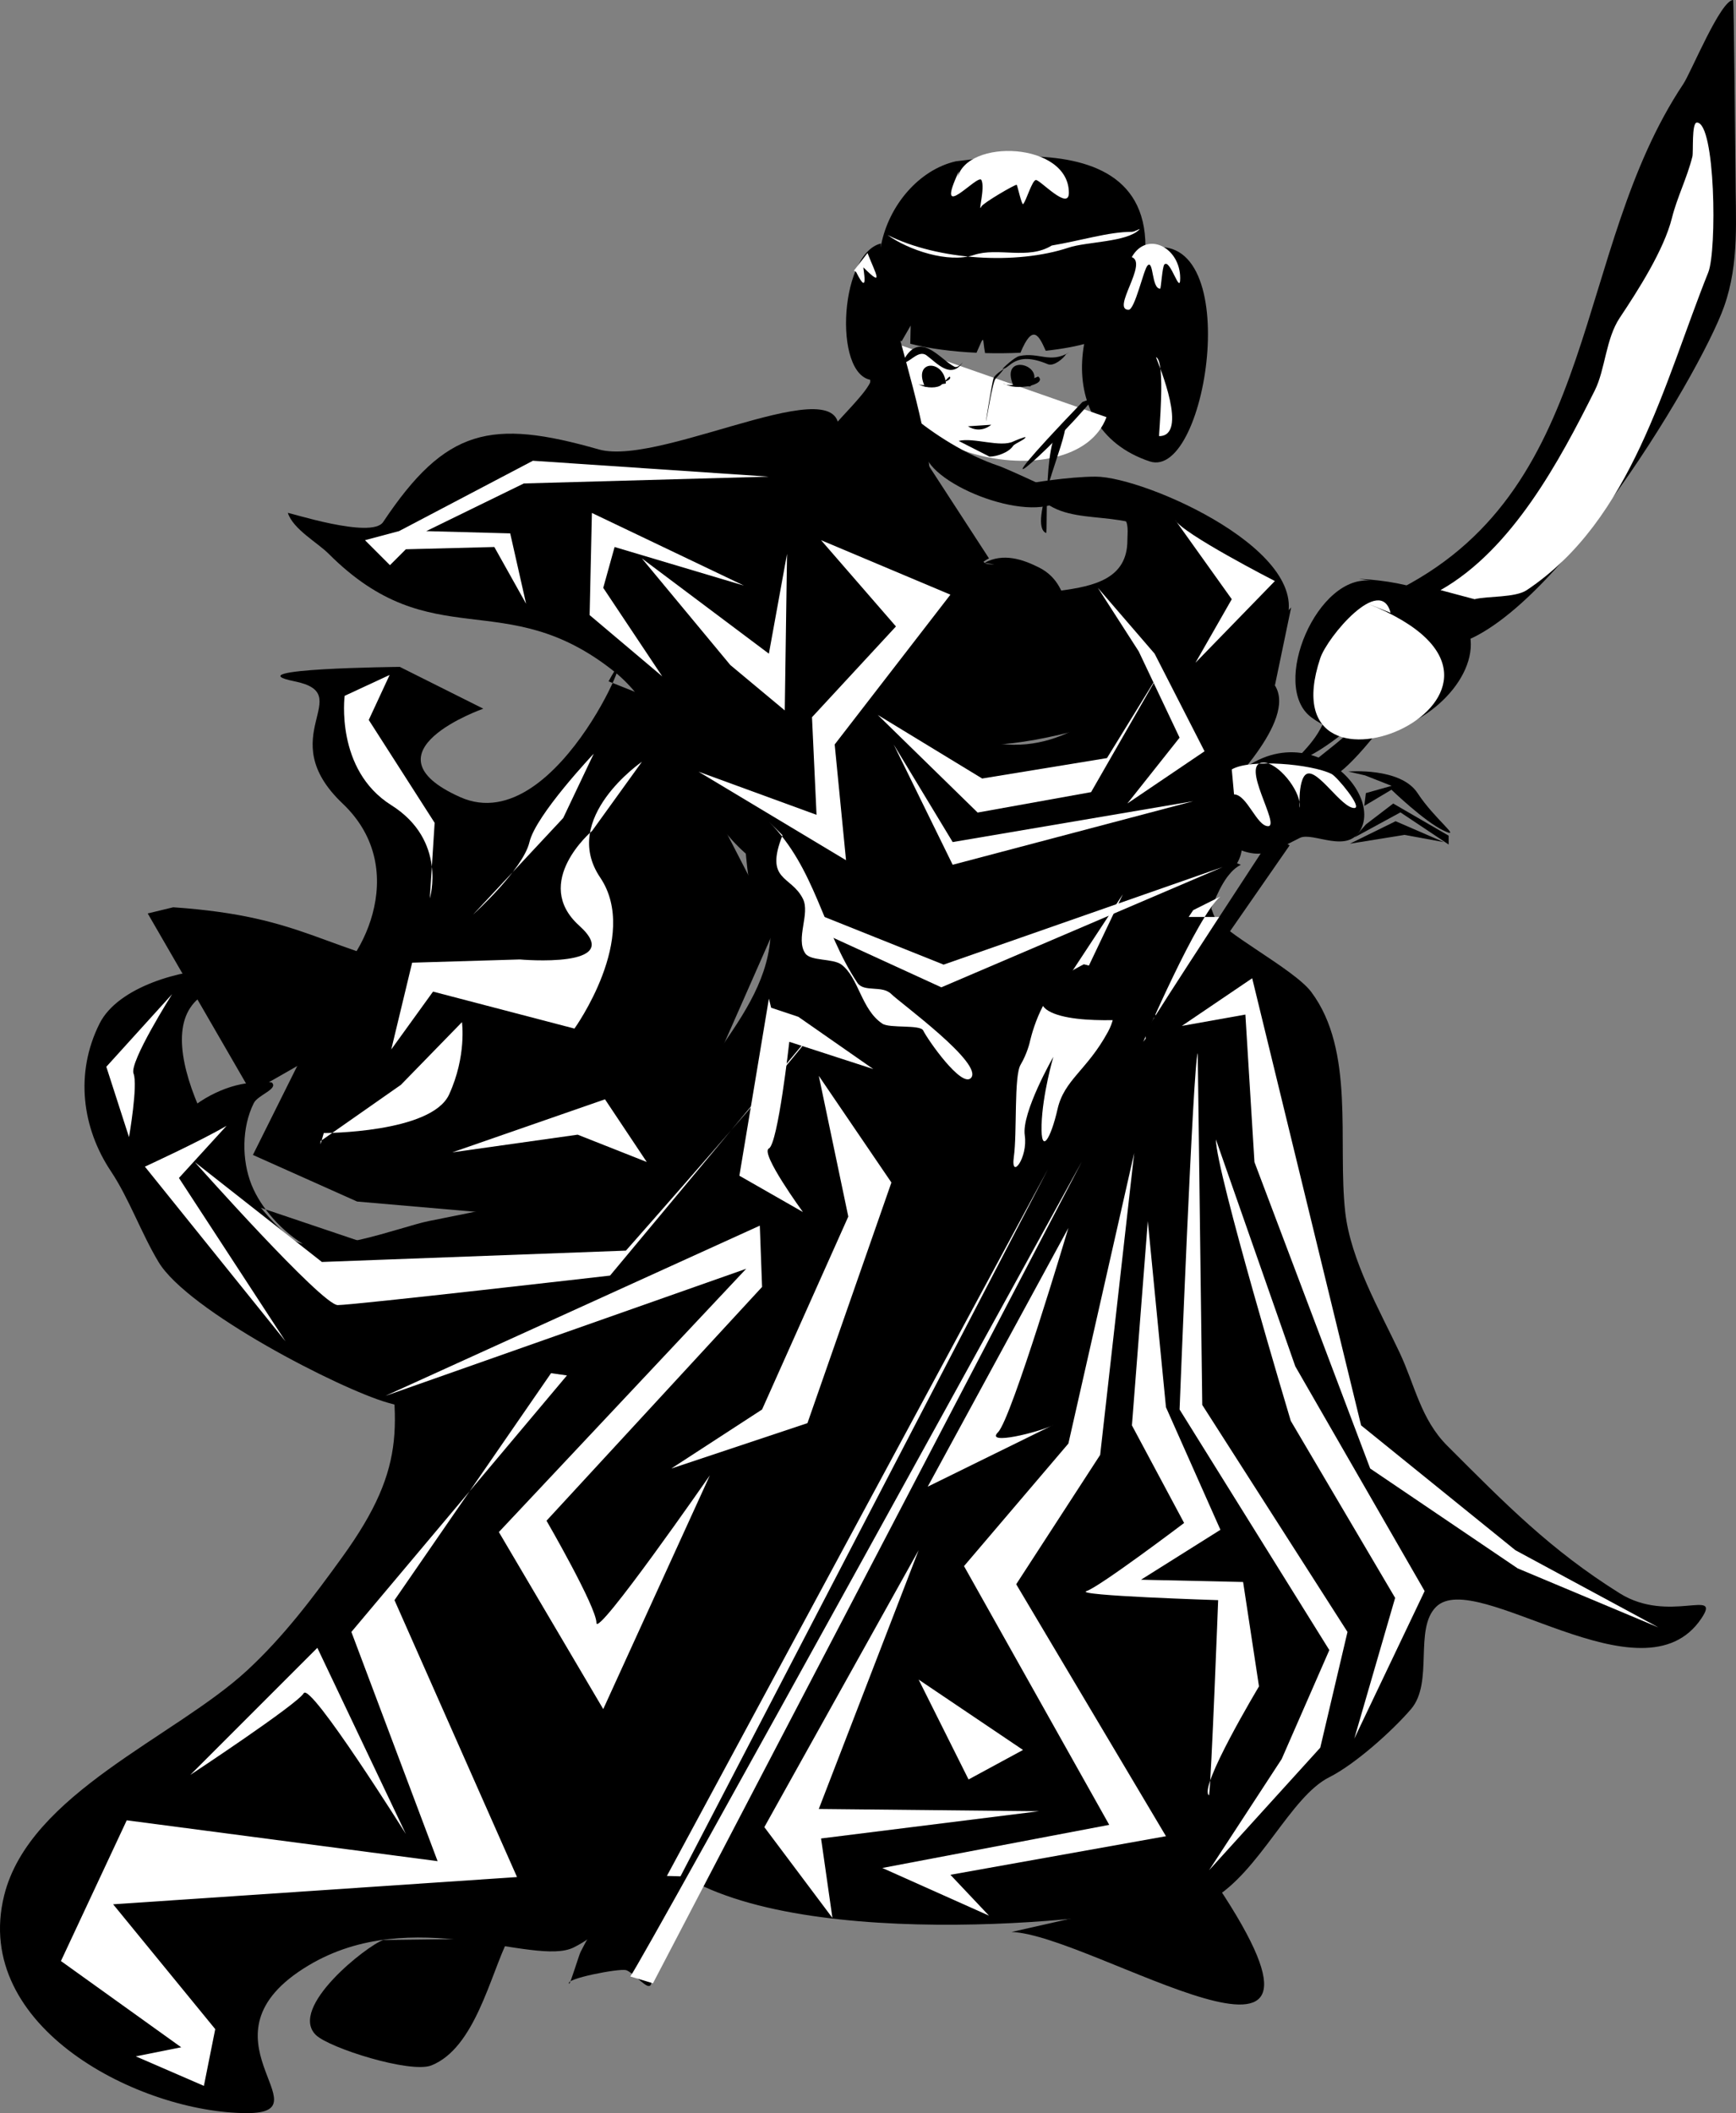 <?xml version="1.0" encoding="UTF-8" standalone="no"?>
<!-- Created with Inkscape (http://www.inkscape.org/) -->

<svg
   xmlns:dc="http://purl.org/dc/elements/1.1/"
   xmlns:cc="http://creativecommons.org/ns#"
   xmlns:rdf="http://www.w3.org/1999/02/22-rdf-syntax-ns#"
   xmlns:svg="http://www.w3.org/2000/svg"
   xmlns="http://www.w3.org/2000/svg"
   xmlns:sodipodi="http://sodipodi.sourceforge.net/DTD/sodipodi-0.dtd"
   xmlns:inkscape="http://www.inkscape.org/namespaces/inkscape"
   sodipodi:docname="female_ronin.svg"
   inkscape:version="0.92.5 (2060ec1f9f, 2020-04-08)"
   id="svg8"
   version="1.1"
   viewBox="0 0 3578.453 4354.489"
   height="12343.434pt"
   width="10143.646pt">
  <rect x="0" y="0" width="3578.453" height="4354.489" fill="#808080" stroke="none"/>
  <defs
     id="defs2" />
  <sodipodi:namedview
     id="base"
     pagecolor="#ffffff"
     bordercolor="#666666"
     borderopacity="1.0"
     inkscape:pageopacity="0.0"
     inkscape:pageshadow="2"
     inkscape:zoom="0.028284271"
     inkscape:cx="5208.1894"
     inkscape:cy="2130.8828"
     inkscape:document-units="in"
     inkscape:current-layer="layer1"
     showgrid="false"
     units="pt"
     inkscape:window-width="1680"
     inkscape:window-height="986"
     inkscape:window-x="0"
     inkscape:window-y="0"
     inkscape:window-maximized="1"
     inkscape:snap-global="false"
     fit-margin-top="0"
     fit-margin-left="0"
     fit-margin-right="0"
     fit-margin-bottom="0" />
  <g
     inkscape:label="Layer 1"
     inkscape:groupmode="layer"
     id="layer1"
     transform="translate(2251.239,277.34)">
    <path
       style="opacity:1;vector-effect:none;fill:#000000;fill-opacity:1;stroke:none;stroke-width:1.386;stroke-linecap:round;stroke-linejoin:bevel;stroke-miterlimit:4;stroke-dasharray:none;stroke-dashoffset:0;stroke-opacity:1"
       d="m -783.259,1345.655 c 30.179,84.777 102.082,154.128 116.93,243.215 16.425,98.548 -20.862,176.286 -74.835,257.247 -209.57,314.355 -273.926,322.322 -626.747,392.886 -55.819,11.164 -224.281,77.669 -280.633,37.418 -88.696,-63.354 -287.083,-362.164 -210.475,-477.076 39.319,-58.979 107.992,-30.61 159.025,-56.127 28.098,-14.049 -87.719,-23.386 -98.222,-23.386 -77.05,0 -209.651,35.77 -247.893,112.253 -51.605,103.21 -35.175,216.178 23.386,304.019 37.583,56.375 62.283,127.192 98.222,187.089 60.584,100.973 373.849,261.83 472.399,289.987 94.382,26.966 174.545,33.336 266.601,70.158 241.307,96.523 144.06,634.545 257.247,823.19 140.059,233.432 813.474,191.834 1038.342,149.671 41.795,-7.837 97.131,3.296 135.639,-18.709 99.693,-56.968 162.446,-212.185 243.215,-252.57 52.228,-26.114 129.538,-95.001 168.38,-140.316 47.028,-54.866 5.743,-164.768 51.449,-210.475 82.43,-82.43 426.44,204.577 547.234,23.386 42.232,-63.348 -67.311,11.718 -168.38,-51.45 -143.016,-89.385 -236.141,-184.692 -355.468,-304.019 -54.92,-54.92 -66.67,-124.719 -98.222,-191.766 -41.302,-87.767 -101.302,-191.428 -112.253,-289.987 -16.098,-144.883 20.867,-332.323 -70.158,-453.69 -35.931,-47.908 -190.067,-125.864 -201.12,-159.025 -23.53,-70.591 -126.224,-225.66 -196.443,-243.215 -238.037,-59.509 -672.678,90.987 -879.317,-46.772"
       id="path1717"
       inkscape:connector-curvature="0" />
    <g
       id="g15166"
       inkscape:label="/home/imac/Downloads/Borderlands 2 - Maya/maya:x-3.80:x-2.60:x0.00:x0.00:x0.00:x0.00"
       transform="matrix(0.265,0,0,0.265,-46.869,148.833)" />
    <path
       inkscape:connector-curvature="0"
       style="opacity:1;vector-effect:none;fill:#000000;fill-opacity:1;stroke:none;stroke-width:7.656;stroke-linecap:round;stroke-linejoin:bevel;stroke-miterlimit:4;stroke-dasharray:none;stroke-dashoffset:0;stroke-opacity:1"
       d="m -143.415,44.7 c -48.906,0.125 -97.3,5.316 -137.294,10.315 -76.588,17.423 -138.008,91.123 -154.069,171.43 -4.236,21.181 -38.879,147.739 -19.529,167.089 13.085,13.085 34.617,23.855 61.648,32.376 l 18.64,-32.376 -0.871,37.454 c 39.126,10.15 87.007,16.286 136.552,18.584 17.86,-40.856 11.671,-29.9 17.651,0.657 24.402,0.681 48.995,0.433 72.963,-0.702 25.629,-61.812 38.305,-34.937 52.083,-4.013 67.699,-7.378 124.164,-22.697 146.939,-45.472 45.222,-45.221 58.589,-104.56 58.589,-169.259 0,-153.635 -128.323,-186.404 -253.304,-186.084 z"
       id="path816" />
    <path
       style="opacity:1;vector-effect:none;fill:#ffffff;fill-opacity:1;stroke:none;stroke-width:7.656;stroke-linecap:round;stroke-linejoin:bevel;stroke-miterlimit:4;stroke-dasharray:none;stroke-dashoffset:0;stroke-opacity:1"
       d="m -421.757,206.914 c 43.14,31.044 125.431,58.733 177.939,41.23 50.059,-16.686 111.248,10.753 160.579,-19.53 59.409,-9.902 117.197,-28.21 164.919,-28.21 6.824,0 20.015,-9.165 15.19,-4.34 -25.743,25.743 -108.156,24.479 -145.389,36.89 -107.909,35.97 -269.171,25.994 -373.238,-26.04 z"
       id="path833"
       inkscape:connector-curvature="0"
       sodipodi:nodetypes="cscscsc" />
    <path
       style="opacity:1;vector-effect:none;fill:#000000;fill-opacity:1;stroke:none;stroke-width:7.656;stroke-linecap:round;stroke-linejoin:bevel;stroke-miterlimit:4;stroke-dasharray:none;stroke-dashoffset:0;stroke-opacity:1"
       d="M 105.55,237.294 C 318.872,171.192 239.955,713.923 118.57,673.462 -96.158,601.886 -36.843,318.661 120.74,228.614"
       id="path837"
       inkscape:connector-curvature="0" />
    <path
       style="opacity:1;vector-effect:none;fill:#ffffff;fill-opacity:1;stroke:none;stroke-width:7.656;stroke-linecap:round;stroke-linejoin:bevel;stroke-miterlimit:4;stroke-dasharray:none;stroke-dashoffset:0;stroke-opacity:1"
       d="m 81.68,252.484 c 34.032,12.433 -42.741,108.499 -6.51,108.499 13.039,0 30.87,-82.95 39.06,-91.14 12.817,-12.817 7.913,47.74 26.04,47.74 1.759,0 4.242,-45.472 8.68,-49.91 12.336,-12.336 32.55,65.069 32.55,28.21 0,-63.17 -68.208,-98.72 -99.82,-43.4 z"
       id="path839"
       inkscape:connector-curvature="0" />
    <path
       style="opacity:1;vector-effect:none;fill:#ffffff;fill-opacity:1;stroke:none;stroke-width:7.656;stroke-linecap:round;stroke-linejoin:bevel;stroke-miterlimit:4;stroke-dasharray:none;stroke-dashoffset:0;stroke-opacity:1"
       d="m 131.59,458.633 c 20.872,7.201 5.168,162.749 6.51,162.749 60.706,0 0.265,-144.683 -6.51,-162.749 z"
       id="path841"
       inkscape:connector-curvature="0" />
    <path
       style="opacity:1;vector-effect:none;fill:#ffffff;fill-opacity:1;stroke:none;stroke-width:7.656;stroke-linecap:round;stroke-linejoin:bevel;stroke-miterlimit:4;stroke-dasharray:none;stroke-dashoffset:0;stroke-opacity:1"
       d="M -417.417,426.083 C -482.74,661.787 -36.007,757.274 29.6,582.322"
       id="path843"
       inkscape:connector-curvature="0" />
    <path
       style="opacity:1;vector-effect:none;fill:#000000;fill-opacity:1;stroke:none;stroke-width:7.656;stroke-linecap:round;stroke-linejoin:bevel;stroke-miterlimit:4;stroke-dasharray:none;stroke-dashoffset:0;stroke-opacity:1"
       d="m -460.097,394.645 c 0,8.184 0,16.367 0,24.551 0,98.594 4.863,207.406 70.583,273.126 32.051,32.051 61.377,92.557 61.377,92.065 0,-141.305 -49.269,-286.072 -79.79,-408.154"
       id="path853"
       inkscape:connector-curvature="0" />
    <path
       style="opacity:1;vector-effect:none;fill:#000000;fill-opacity:1;stroke:none;stroke-width:7.656;stroke-linecap:round;stroke-linejoin:bevel;stroke-miterlimit:4;stroke-dasharray:none;stroke-dashoffset:0;stroke-opacity:1"
       d="m -348.412,655.395 c 10.954,67.76 228.027,152.507 288.47,92.065 3.364,-3.364 -121.002,-59.77 -135.028,-64.445 -70.012,-23.337 -136.208,-66.963 -181.061,-104.34"
       id="path855"
       inkscape:connector-curvature="0"
       transform="translate(3.307)" />
    <path
       style="opacity:1;vector-effect:none;fill:#000000;fill-opacity:1;stroke:none;stroke-width:7.656;stroke-linecap:round;stroke-linejoin:bevel;stroke-miterlimit:4;stroke-dasharray:none;stroke-dashoffset:0;stroke-opacity:1"
       d="M -20.047,551.055 C -259.512,800.195 -93.507,659.461 4.503,541.848"
       id="path857"
       inkscape:connector-curvature="0" />
    <path
       style="opacity:1;vector-effect:none;fill:#000000;fill-opacity:1;stroke:none;stroke-width:2.667;stroke-linecap:round;stroke-linejoin:bevel;stroke-miterlimit:4;stroke-dasharray:none;stroke-dashoffset:0;stroke-opacity:1"
       d="m -368.149,476.917 c 28.189,-39.385 62.873,-3.737 87.69,4.536 6.087,2.029 14.396,-5.325 14.363,-5.292 -20.221,20.221 -43.695,1.209 -61.232,-7.56 -14.309,-7.155 -29.315,9.754 -40.821,8.315 z"
       id="path886"
       inkscape:connector-curvature="0"
       transform="matrix(1.227,0,0,1.814,60.364,-395.007)" />
    <path
       style="opacity:1;vector-effect:none;fill:#000000;fill-opacity:1;stroke:none;stroke-width:2.667;stroke-linecap:round;stroke-linejoin:bevel;stroke-miterlimit:4;stroke-dasharray:none;stroke-dashoffset:0;stroke-opacity:1"
       d="m -358.321,513.958 c 10.197,6.947 65.768,-2.095 65.768,-12.851 0,-8.973 -13.141,12.618 -21.167,16.631 -12.081,6.041 -34.726,3.274 -44.601,-3.78 z"
       id="path890"
       inkscape:connector-curvature="0" />
    <path
       style="opacity:1;vector-effect:none;fill:#000000;fill-opacity:1;stroke:none;stroke-width:2.667;stroke-linecap:round;stroke-linejoin:bevel;stroke-miterlimit:4;stroke-dasharray:none;stroke-dashoffset:0;stroke-opacity:1"
       d="m -344.585,519.659 c -26.406,-55.886 39.767,-57.453 43.106,-6.694"
       id="path896"
       inkscape:connector-curvature="0" />
    <path
       style="opacity:1;vector-effect:none;fill:#000000;fill-opacity:1;stroke:none;stroke-width:3.354;stroke-linecap:round;stroke-linejoin:bevel;stroke-miterlimit:4;stroke-dasharray:none;stroke-dashoffset:0;stroke-opacity:1"
       d="m -275.167,631.278 c 30.917,-7.707 86.367,14.31 113.03,0.952 1.957,-0.98 24.696,-10.337 24.696,-8.566 0,4.628 -22.072,12.711 -25.645,18.083 -8.831,13.273 -33.331,21.89 -48.441,21.89"
       id="path898"
       inkscape:connector-curvature="0" />
    <path
       style="opacity:1;vector-effect:none;fill:#000000;fill-opacity:1;stroke:none;stroke-width:2.667;stroke-linecap:round;stroke-linejoin:bevel;stroke-miterlimit:4;stroke-dasharray:none;stroke-dashoffset:0;stroke-opacity:1"
       d="m -89.912,457.262 c -3.366,6.665 -18.019,21.985 -27.214,17.387 -49.256,-24.628 -56.594,8.315 -67.28,8.315 -1.101,0 17.552,-20.83 24.946,-22.679 29.795,-7.449 45.589,14.089 74.839,-6.804"
       id="path900"
       inkscape:connector-curvature="0"
       transform="matrix(1.381,0,0,1.168,70.272,-81.268)" />
    <path
       style="opacity:1;vector-effect:none;fill:#000000;fill-opacity:1;stroke:none;stroke-width:3.135;stroke-linecap:round;stroke-linejoin:bevel;stroke-miterlimit:4;stroke-dasharray:none;stroke-dashoffset:0;stroke-opacity:1"
       d="m -183.728,512.047 c 15.249,14.71 72.064,-13.846 72.471,-13.52 20.064,16.073 -46.27,31.512 -72.471,13.52 z"
       id="path904"
       inkscape:connector-curvature="0" />
    <path
       style="opacity:1;vector-effect:none;fill:#000000;fill-opacity:1;stroke:none;stroke-width:3.213;stroke-linecap:round;stroke-linejoin:bevel;stroke-miterlimit:4;stroke-dasharray:none;stroke-dashoffset:0;stroke-opacity:1"
       d="m -162.181,517.739 c -30.784,-71.277 72.435,-42.435 34.855,1.173"
       id="path908"
       inkscape:connector-curvature="0" />
    <path
       style="opacity:1;vector-effect:none;fill:#000000;fill-opacity:1;stroke:none;stroke-width:2.667;stroke-linecap:round;stroke-linejoin:bevel;stroke-miterlimit:4;stroke-dasharray:none;stroke-dashoffset:0;stroke-opacity:1"
       d="m -256.044,601.153 48.109,-3.207 c 0,0 -21.382,19.778 -48.109,3.207 z"
       id="path929"
       inkscape:connector-curvature="0" />
    <path
       style="opacity:1;vector-effect:none;fill:#000000;fill-opacity:1;stroke:none;stroke-width:2.667;stroke-linecap:round;stroke-linejoin:bevel;stroke-miterlimit:4;stroke-dasharray:none;stroke-dashoffset:0;stroke-opacity:1"
       d="m -181.743,483.02 c -2.673,1.069 -18.709,11.76 -21.382,18.709 -2.673,6.949 -16.571,90.872 -15.502,88.734 1.069,-2.138 13.363,-81.25 19.778,-87.664 6.414,-6.414 17.105,-19.778 17.105,-19.778 z"
       id="path933"
       inkscape:connector-curvature="0" />
    <path
       style="opacity:1;vector-effect:none;fill:#000000;fill-opacity:1;stroke:none;stroke-width:2.667;stroke-linecap:round;stroke-linejoin:bevel;stroke-miterlimit:4;stroke-dasharray:none;stroke-dashoffset:0;stroke-opacity:1"
       d="m -435.429,224.429 c -88.832,21.955 -99.28,292.49 -9.071,281.214"
       id="path935"
       inkscape:connector-curvature="0" />
    <path
       style="opacity:1;vector-effect:none;fill:#000000;fill-opacity:1;stroke:none;stroke-width:2.667;stroke-linecap:round;stroke-linejoin:bevel;stroke-miterlimit:4;stroke-dasharray:none;stroke-dashoffset:0;stroke-opacity:1"
       d="m -455.083,235.012 4.536,52.161"
       id="path939"
       inkscape:connector-curvature="0" />
    <path
       style="opacity:1;vector-effect:none;fill:#000000;fill-opacity:1;stroke:none;stroke-width:2.667;stroke-linecap:round;stroke-linejoin:bevel;stroke-miterlimit:4;stroke-dasharray:none;stroke-dashoffset:0;stroke-opacity:1"
       d="m -465.667,277.345 -10.583,38.554"
       id="path941"
       inkscape:connector-curvature="0" />
    <path
       style="opacity:1;vector-effect:none;fill:#ffffff;fill-opacity:1;stroke:none;stroke-width:2.667;stroke-linecap:round;stroke-linejoin:bevel;stroke-miterlimit:4;stroke-dasharray:none;stroke-dashoffset:0;stroke-opacity:1"
       d="m -463.021,244.083 c 16.224,41.553 35.618,73.652 -8.268,29.766 -1.845,-1.845 12.666,65.02 -14.883,9.922 -1.181,-2.363 -3.462,-2.308 -4.961,-3.307"
       id="path949"
       inkscape:connector-curvature="0" />
    <path
       style="opacity:1;vector-effect:none;fill:#ffffff;fill-opacity:1;stroke:none;stroke-width:2.667;stroke-linecap:round;stroke-linejoin:bevel;stroke-miterlimit:4;stroke-dasharray:none;stroke-dashoffset:0;stroke-opacity:1"
       d="m -274.505,75.411 c -52.973,112.991 39.226,4.037 46.302,18.19 8.135,16.27 -8.135,70.84 0,54.57 3.78,-7.56 70.847,-46.562 72.76,-44.648 1.494,1.494 10.339,42.578 13.229,39.688 6.281,-6.281 18.524,-49.609 26.458,-49.609 8.925,0 67.799,64.157 67.799,26.458 0,-104.883 -211.272,-113.395 -229.857,-29.766"
       id="path959"
       inkscape:connector-curvature="0" />
    <path
       style="opacity:1;vector-effect:none;fill:#000000;fill-opacity:1;stroke:none;stroke-width:1.386;stroke-linecap:round;stroke-linejoin:bevel;stroke-miterlimit:4;stroke-dasharray:none;stroke-dashoffset:0;stroke-opacity:1"
       d="m -455.854,499.078 c 7.991,21.195 -76.323,92.82 -116.93,149.671 -43.746,61.245 -94.397,111.193 -135.639,173.057 -40.453,60.68 -50.414,143.441 -88.867,201.12 -89.798,134.697 272.182,288.127 420.95,238.538 42.31,-14.103 59.401,-336.058 163.703,-388.209"
       id="path1625"
       inkscape:connector-curvature="0" />
    <path
       style="opacity:1;vector-effect:none;fill:#000000;fill-opacity:1;stroke:none;stroke-width:1.386;stroke-linecap:round;stroke-linejoin:bevel;stroke-miterlimit:4;stroke-dasharray:none;stroke-dashoffset:0;stroke-opacity:1"
       d="M 549.747,915.351 C 1019.112,941.685 661.494,1358.137 451.526,1200.661 365.349,1136.028 465.191,901.258 577.811,920.028"
       id="path1631"
       inkscape:connector-curvature="0" />
    <path
       style="opacity:1;vector-effect:none;fill:#000000;fill-opacity:1;stroke:none;stroke-width:1.386;stroke-linecap:round;stroke-linejoin:bevel;stroke-miterlimit:4;stroke-dasharray:none;stroke-dashoffset:0;stroke-opacity:1"
       d="M 638.615,934.06 C 1049.142,720.136 990.038,238.544 1218.589,-104.282 c 16.171,-24.256 76.808,-173.057 102.899,-173.057 1.131,0 4.677,341.587 4.677,355.468 0,95.238 8.586,185.368 -23.386,275.956 -50.968,144.409 -386.336,701.582 -589.329,701.582"
       id="path1633"
       inkscape:connector-curvature="0" />
    <path
       style="opacity:1;vector-effect:none;fill:#000000;fill-opacity:1;stroke:none;stroke-width:1.386;stroke-linecap:round;stroke-linejoin:bevel;stroke-miterlimit:4;stroke-dasharray:none;stroke-dashoffset:0;stroke-opacity:1"
       d="m -745.842,1167.92 c 73.16,508.211 -53.097,514.494 439.658,514.494 146.346,0 291.65,7.446 420.95,-74.835 83.927,-53.408 82.16,-167.85 144.994,-238.538 42.089,-47.35 185.272,-194.536 98.222,-252.57 -280.799,-187.199 -338.988,358.474 -767.064,37.418"
       id="path1635"
       inkscape:connector-curvature="0" />
    <path
       style="opacity:1;vector-effect:none;fill:#000000;fill-opacity:1;stroke:none;stroke-width:1.386;stroke-linecap:round;stroke-linejoin:bevel;stroke-miterlimit:4;stroke-dasharray:none;stroke-dashoffset:0;stroke-opacity:1"
       d="m -528.655,637.223 c 61.835,-183.828 -353.842,49.991 -488.465,11.527 -222.193,-63.484 -315.347,-43.811 -444.336,149.671 -24.005,36.007 -197.239,-21.096 -196.443,-18.709 11.323,33.969 60.559,60.559 84.19,84.19 214.471,214.472 362.721,61.929 589.329,243.215 138.17,110.536 176.14,383.133 383.532,434.981"
       id="path1639"
       inkscape:connector-curvature="0"
       sodipodi:nodetypes="cssccsc" />
    <path
       style="opacity:1;vector-effect:none;fill:#000000;fill-opacity:1;stroke:none;stroke-width:1.386;stroke-linecap:round;stroke-linejoin:bevel;stroke-miterlimit:4;stroke-dasharray:none;stroke-dashoffset:0;stroke-opacity:1"
       d="m -221.993,882.61 c 38.852,-21.312 79.335,-7.104 112.253,9.354 79.525,39.763 49.326,142.871 93.544,187.089 56.117,56.117 379.555,-118.381 140.316,-261.924 -82.718,-49.631 -203.317,0.284 -252.57,-98.222 -0.307,-0.615 80.417,-14.032 135.639,-14.032 101.812,0 462.96,159.194 388.209,308.696 -58.136,116.272 -532.013,276.296 -664.165,238.538 -49.627,-14.179 -108.973,-67.81 -135.639,-112.253 -38.916,-64.86 -0.987,-274.068 74.835,-299.342 68.777,-22.926 105.751,41.052 107.576,42.095 12.638,7.222 41.904,-1.985 60.804,9.354"
       id="path1653"
       inkscape:connector-curvature="0" />
    <path
       style="opacity:1;vector-effect:none;fill:#000000;fill-opacity:1;stroke:none;stroke-width:1.386;stroke-linecap:round;stroke-linejoin:bevel;stroke-miterlimit:4;stroke-dasharray:none;stroke-dashoffset:0;stroke-opacity:1"
       d="m -6.841,770.357 c 25.056,-7.004 48.579,4.322 70.158,18.709 13.288,8.858 9.354,31.908 9.354,46.772 0,158.563 -271.459,61.525 -299.342,173.057 -54.753,219.011 269.208,235.242 397.563,149.671 54.076,-36.051 65.481,-87.926 65.481,-149.671 0,-42.966 2.139,-134.77 -23.386,-173.057 C 186.205,795.663 -86.354,683.687 -86.354,742.294"
       id="path1657"
       inkscape:connector-curvature="0" />
    <path
       style="opacity:1;vector-effect:none;fill:#000000;fill-opacity:1;stroke:none;stroke-width:1.386;stroke-linecap:round;stroke-linejoin:bevel;stroke-miterlimit:4;stroke-dasharray:none;stroke-dashoffset:0;stroke-opacity:1"
       d="m -25.55,550.528 c -43.893,21.62 61.425,219.829 56.127,219.829 -42.427,0 -39.353,-191.873 -56.127,-219.829 z"
       id="path1663"
       inkscape:connector-curvature="0"
       transform="rotate(24.443,-149.309,505.682)" />
    <path
       style="opacity:1;vector-effect:none;fill:#000000;fill-opacity:1;stroke:none;stroke-width:1.386;stroke-linecap:round;stroke-linejoin:bevel;stroke-miterlimit:4;stroke-dasharray:none;stroke-dashoffset:0;stroke-opacity:1"
       d="m 264.437,1467.262 c 78.273,45.276 96.314,29.017 163.703,-4.677 26.911,-13.456 99.445,34.971 126.285,-18.709 49.078,-98.157 -189.176,-304.522 -346.114,9.354"
       id="path1665"
       inkscape:connector-curvature="0"
       transform="translate(0,-13.229)" />
    <path
       style="opacity:1;vector-effect:none;fill:#000000;fill-opacity:1;stroke:none;stroke-width:1.386;stroke-linecap:round;stroke-linejoin:bevel;stroke-miterlimit:4;stroke-dasharray:none;stroke-dashoffset:0;stroke-opacity:1"
       d="m 269.114,1490.648 c -118.688,115.357 -223.348,250.639 -308.696,392.886 -60.412,100.687 -133.147,217.883 -205.798,308.696 -32.398,40.498 -304.133,467.665 -285.31,477.076 6.896,3.448 30.948,-21.229 37.418,-23.386 19.218,-6.406 50.153,0 70.158,0 6.716,0 98.222,3.725 98.222,-4.677 0,-56.343 -26.655,-116.477 -4.677,-182.411 24.27,-72.809 83.01,-133.28 116.93,-201.12 113.218,-226.435 215.259,-360.253 392.886,-537.88 55.409,-55.409 67.961,-185.99 126.285,-215.152"
       id="path1667"
       inkscape:connector-curvature="0" />
    <path
       style="opacity:1;vector-effect:none;fill:#000000;fill-opacity:1;stroke:none;stroke-width:1.386;stroke-linecap:round;stroke-linejoin:bevel;stroke-miterlimit:4;stroke-dasharray:none;stroke-dashoffset:0;stroke-opacity:1"
       d="m -100.386,2000.465 c -34.815,-40.276 -64.935,-87.501 -84.19,-135.639 -20.943,-52.357 117.717,-91.599 149.671,-107.576 5.494,-2.747 29.055,-38.646 32.741,-37.418 143.008,47.669 128.944,429.295 -93.544,318.051"
       id="path1669"
       inkscape:connector-curvature="0" />
    <path
       style="opacity:1;vector-effect:none;fill:#000000;fill-opacity:1;stroke:none;stroke-width:1.386;stroke-linecap:round;stroke-linejoin:bevel;stroke-miterlimit:4;stroke-dasharray:none;stroke-dashoffset:0;stroke-opacity:1"
       d="m -596.171,1668.383 c -10.815,72.387 77.873,125.657 116.93,177.734 20.792,27.723 78.693,40.865 88.867,56.127 191.21,286.816 323.146,-191.933 509.817,-266.601 58.339,-23.335 277.275,-151.35 149.671,-215.152 -207.359,-103.679 -307.448,180.436 -369.5,201.12 -148.064,49.355 -370.256,-85.428 -495.785,-135.639"
       id="path1671"
       inkscape:connector-curvature="0" />
    <path
       style="opacity:1;vector-effect:none;fill:#000000;fill-opacity:1;stroke:none;stroke-width:1.386;stroke-linecap:round;stroke-linejoin:bevel;stroke-miterlimit:4;stroke-dasharray:none;stroke-dashoffset:0;stroke-opacity:1"
       d="m 414.108,1289.528 c 55.714,12.864 384.164,-285.468 159.025,-229.184 -18.146,4.537 -64.446,8.32 -79.513,23.386 -25.687,25.687 -0.957,88.921 -14.032,121.608 -21.343,53.357 -60.147,77.077 -93.544,121.608"
       id="path1673"
       inkscape:connector-curvature="0" />
    <path
       style="opacity:1;vector-effect:none;fill:#000000;fill-opacity:1;stroke:none;stroke-width:1.386;stroke-linecap:round;stroke-linejoin:bevel;stroke-miterlimit:4;stroke-dasharray:none;stroke-dashoffset:0;stroke-opacity:1"
       d="m 708.773,1065.022 c -38.993,53.285 -247.892,372.753 -247.892,224.506 0,-3.022 60.87,-46.871 70.158,-60.804 42.761,-64.141 61.819,-118.861 121.608,-163.703"
       id="path1675"
       inkscape:connector-curvature="0" />
    <path
       style="opacity:1;vector-effect:none;fill:#000000;fill-opacity:1;stroke:none;stroke-width:1.386;stroke-linecap:round;stroke-linejoin:bevel;stroke-miterlimit:4;stroke-dasharray:none;stroke-dashoffset:0;stroke-opacity:1"
       d="m 680.709,966.8 c 126.161,0.719 305.781,-181.258 360.146,-289.987 42.965,-85.931 91.55,-212.539 107.576,-308.696 6.604,-39.623 96.493,-459.969 102.899,-458.367 66.679,16.67 42.255,214.354 32.74,261.924 -42.21,211.05 -307.997,869.962 -561.266,869.962"
       id="path1677"
       inkscape:connector-curvature="0" />
    <path
       style="opacity:1;vector-effect:none;fill:#ffffff;fill-opacity:1;stroke:none;stroke-width:1.386;stroke-linecap:round;stroke-linejoin:bevel;stroke-miterlimit:4;stroke-dasharray:none;stroke-dashoffset:0;stroke-opacity:1"
       d="M 718.127,938.737 C 866.063,854.847 963.492,672.514 1036.178,527.142 c 21.665,-43.33 22.399,-106.096 51.449,-149.671 37.042,-55.563 90.948,-139.285 107.576,-205.798 10.659,-42.635 31.05,-82.105 42.095,-126.285 2.372,-9.488 -1.986,-70.158 9.354,-70.158 38.233,0 41.436,263.571 23.386,308.696 -91.065,227.662 -157.248,510.191 -374.177,654.81 -23.86,15.907 -80.535,11.949 -107.576,18.709"
       id="path1681"
       inkscape:connector-curvature="0" />
    <path
       style="opacity:1;vector-effect:none;fill:#ffffff;fill-opacity:1;stroke:none;stroke-width:1.386;stroke-linecap:round;stroke-linejoin:bevel;stroke-miterlimit:4;stroke-dasharray:none;stroke-dashoffset:0;stroke-opacity:1"
       d="m 292.5,1359.686 c 26.701,0.293 46.762,65.481 70.158,65.481 26.4,0 -59.73,-130.962 -9.354,-130.962 29.883,0 74.835,55.87 74.835,88.867 0,22.323 -5.934,-55.498 14.032,-65.481 22.867,-11.434 71.49,70.158 98.222,70.158 17.938,0 -35.74,-64.642 -46.772,-70.158 -41.15,-20.575 -168.355,-31.82 -205.798,-9.354"
       id="path1683"
       inkscape:connector-curvature="0" />
    <path
       style="opacity:1;vector-effect:none;fill:#ffffff;fill-opacity:1;stroke:none;stroke-width:1.386;stroke-linecap:round;stroke-linejoin:bevel;stroke-miterlimit:4;stroke-dasharray:none;stroke-dashoffset:0;stroke-opacity:1"
       d="m 615.228,985.509 c -20.902,-80.209 -130.213,49.201 -144.994,93.544 -117.364,352.092 545.892,66.815 98.222,-112.253"
       id="path1687"
       inkscape:connector-curvature="0" />
    <path
       style="opacity:1;vector-effect:none;fill:#ffffff;fill-opacity:1;stroke:none;stroke-width:1.386;stroke-linecap:round;stroke-linejoin:bevel;stroke-miterlimit:4;stroke-dasharray:none;stroke-dashoffset:0;stroke-opacity:1"
       d="m -638.266,1443.876 c -37.492,95.114 17.586,81.945 42.095,130.962 15.345,30.69 -15.492,81.999 4.677,112.253 11.153,16.73 57.035,10.035 74.835,23.386 35.564,26.673 40.565,92.525 84.19,121.608 15.196,10.131 77.93,1.512 84.19,14.032 10.358,20.715 78.705,117.738 98.222,98.222 28.529,-28.529 -145.891,-155.246 -163.703,-173.057 -19.141,-19.141 -56.528,-2.941 -70.158,-23.386 -71.963,-107.944 -86.304,-235.975 -182.411,-332.082"
       id="path1693"
       inkscape:connector-curvature="0" />
    <path
       style="opacity:1;vector-effect:none;fill:#000000;fill-opacity:1;stroke:none;stroke-width:1.386;stroke-linecap:round;stroke-linejoin:bevel;stroke-miterlimit:4;stroke-dasharray:none;stroke-dashoffset:0;stroke-opacity:1"
       d="m -750.519,3272.668 c -3.792,114.607 -130.219,224.748 -201.12,313.373 -34.872,43.59 -77.582,108.391 -102.899,159.025 -3.3,6.6 -21.66,67.207 -23.386,65.481 -10.184,-10.184 102.094,-31.773 116.93,-28.063 11.714,2.929 37.629,32.741 46.772,32.741 11.024,0 1.649,-22.14 4.677,-32.741 10.773,-37.705 24.615,-67.201 46.772,-98.222 82.693,-115.77 130.693,-256.01 285.31,-294.665"
       id="path1719"
       inkscape:connector-curvature="0" />
    <path
       style="opacity:1;vector-effect:none;fill:#000000;fill-opacity:1;stroke:none;stroke-width:1.386;stroke-linecap:round;stroke-linejoin:bevel;stroke-miterlimit:4;stroke-dasharray:none;stroke-dashoffset:0;stroke-opacity:1"
       d="m -1452.101,2299.807 c -103.503,65.386 -242.564,-40.466 -280.633,-135.639 -20.213,-50.532 -20.541,-117.943 4.677,-168.38 8.396,-16.792 50.693,-28.82 37.418,-42.095 -2.131,-2.131 -30.697,0 -32.74,0 -104.21,0 -269,127.652 -130.962,210.475"
       id="path1725"
       inkscape:connector-curvature="0" />
    <path
       style="opacity:1;vector-effect:none;fill:#000000;fill-opacity:1;stroke:none;stroke-width:1.386;stroke-linecap:round;stroke-linejoin:bevel;stroke-miterlimit:4;stroke-dasharray:none;stroke-dashoffset:0;stroke-opacity:1"
       d="m -1461.456,2430.769 c 32.063,219.857 54.682,308.177 -84.19,500.462 -59.556,82.463 -120.576,163.83 -196.443,233.861 -148.665,137.229 -447.982,253.122 -500.462,463.044 -68.275,273.101 281.541,449.013 500.462,449.013 166.665,0 -117.707,-157.624 126.285,-304.019 214.421,-128.653 465.433,3.483 547.234,-37.418 101.934,-50.967 140.761,-157.353 201.12,-247.893 183.113,-274.669 439.658,-539.043 439.658,-893.348"
       id="path1731"
       inkscape:connector-curvature="0" />
    <path
       style="opacity:1;vector-effect:none;fill:#ffffff;fill-opacity:1;stroke:none;stroke-width:1.386;stroke-linecap:round;stroke-linejoin:bevel;stroke-miterlimit:4;stroke-dasharray:none;stroke-dashoffset:0;stroke-opacity:1"
       d="M -816,3586.041 -72.322,2108.041 -787.937,3586.041 Z"
       id="path2525"
       inkscape:connector-curvature="0"
       transform="rotate(1.629,-929.296,1457.782)" />
    <path
       style="opacity:1;vector-effect:none;fill:#ffffff;fill-opacity:1;stroke:none;stroke-width:1.386;stroke-linecap:round;stroke-linejoin:bevel;stroke-miterlimit:4;stroke-dasharray:none;stroke-dashoffset:0;stroke-opacity:1"
       d="m -1054.538,3702.972 c 28.063,-37.418 930.766,-1679.121 930.766,-1679.121 l -883.994,1693.152 z"
       id="path2529"
       inkscape:connector-curvature="0"
       transform="translate(102.526,92.604)" />
    <path
       style="opacity:1;vector-effect:none;fill:#ffffff;fill-opacity:1;stroke:none;stroke-width:1.386;stroke-linecap:round;stroke-linejoin:bevel;stroke-miterlimit:4;stroke-dasharray:none;stroke-dashoffset:0;stroke-opacity:1"
       d="M -30.227,1761.927 63.317,1565.484 -53.614,1743.218 Z"
       id="path2533"
       inkscape:connector-curvature="0" />
    <path
       style="opacity:1;vector-effect:none;fill:#ffffff;fill-opacity:1;stroke:none;stroke-width:1.386;stroke-linecap:round;stroke-linejoin:bevel;stroke-miterlimit:4;stroke-dasharray:none;stroke-dashoffset:0;stroke-opacity:1"
       d="m -535.367,1654.351 224.506,102.899 579.975,-247.893 -575.298,201.12 -280.633,-112.253"
       id="path2535"
       inkscape:connector-curvature="0" />
    <path
       style="opacity:1;vector-effect:none;fill:#ffffff;fill-opacity:1;stroke:none;stroke-width:1.386;stroke-linecap:round;stroke-linejoin:bevel;stroke-miterlimit:4;stroke-dasharray:none;stroke-dashoffset:0;stroke-opacity:1"
       d="m -409.082,1256.788 121.608,201.12 495.785,-84.19 -495.785,130.962 z"
       id="path2537"
       inkscape:connector-curvature="0" />
    <path
       style="opacity:1;vector-effect:none;fill:#ffffff;fill-opacity:1;stroke:none;stroke-width:1.386;stroke-linecap:round;stroke-linejoin:bevel;stroke-miterlimit:4;stroke-dasharray:none;stroke-dashoffset:0;stroke-opacity:1"
       d="m 264.437,1570.161 c -46.772,37.418 -159.025,299.342 -159.025,299.342 l 191.766,-257.247 h -98.222 l 9.354,-14.032"
       id="path2539"
       inkscape:connector-curvature="0" />
    <path
       style="opacity:1;vector-effect:none;fill:#ffffff;fill-opacity:1;stroke:none;stroke-width:1.386;stroke-linecap:round;stroke-linejoin:bevel;stroke-miterlimit:4;stroke-dasharray:none;stroke-dashoffset:0;stroke-opacity:1"
       d="m -666.329,704.876 -486.431,-32.741 -275.956,144.994 -70.158,18.709 51.449,51.449 32.74,-32.741 182.411,-4.677 65.481,116.93 -32.74,-144.994 -173.057,-4.677 201.12,-98.222 z"
       id="path2541"
       inkscape:connector-curvature="0" />
    <path
       style="opacity:1;vector-effect:none;fill:#ffffff;fill-opacity:1;stroke:none;stroke-width:1.386;stroke-linecap:round;stroke-linejoin:bevel;stroke-miterlimit:4;stroke-dasharray:none;stroke-dashoffset:0;stroke-opacity:1"
       d="m -928.253,873.256 182.411,219.829 112.253,93.544 4.677,-322.728 -37.418,205.798 z"
       id="path2543"
       inkscape:connector-curvature="0" />
    <path
       style="opacity:1;vector-effect:none;fill:#ffffff;fill-opacity:1;stroke:none;stroke-width:1.386;stroke-linecap:round;stroke-linejoin:bevel;stroke-miterlimit:4;stroke-dasharray:none;stroke-dashoffset:0;stroke-opacity:1"
       d="m -717.778,929.382 -313.373,-149.671 -4.677,210.475 149.671,126.285 -121.608,-182.411 23.386,-84.19 z"
       id="path2545"
       inkscape:connector-curvature="0" />
    <path
       style="opacity:1;vector-effect:none;fill:#ffffff;fill-opacity:1;stroke:none;stroke-width:1.386;stroke-linecap:round;stroke-linejoin:bevel;stroke-miterlimit:4;stroke-dasharray:none;stroke-dashoffset:0;stroke-opacity:1"
       d="m -558.753,835.838 266.601,112.253 -238.538,308.696 23.386,238.538 -304.019,-182.411 243.215,88.867 -9.354,-201.12 173.057,-187.089 z"
       id="path2547"
       inkscape:connector-curvature="0" />
    <path
       style="opacity:1;vector-effect:none;fill:#ffffff;fill-opacity:1;stroke:none;stroke-width:1.386;stroke-linecap:round;stroke-linejoin:bevel;stroke-miterlimit:4;stroke-dasharray:none;stroke-dashoffset:0;stroke-opacity:1"
       d="m 170.893,793.743 c 14.032,28.063 205.798,126.285 205.798,126.285 l -163.703,168.38 74.835,-130.962 z"
       id="path2549"
       inkscape:connector-curvature="0" />
    <path
       style="opacity:1;vector-effect:none;fill:#ffffff;fill-opacity:1;stroke:none;stroke-width:1.386;stroke-linecap:round;stroke-linejoin:bevel;stroke-miterlimit:4;stroke-dasharray:none;stroke-dashoffset:0;stroke-opacity:1"
       d="m -572.785,1846.117 c -32.741,51.449 -388.209,453.69 -388.209,453.69 l -626.747,23.386 -261.924,-205.798 c 0,0 261.924,294.665 294.665,294.665 32.74,0 561.266,-60.804 561.266,-60.804 z"
       id="path2551"
       inkscape:connector-curvature="0" />
    <path
       style="opacity:1;vector-effect:none;fill:#ffffff;fill-opacity:1;stroke:none;stroke-width:1.386;stroke-linecap:round;stroke-linejoin:bevel;stroke-miterlimit:4;stroke-dasharray:none;stroke-dashoffset:0;stroke-opacity:1"
       d="m -1456.778,2599.149 743.677,-261.924 -509.817,542.557 215.152,364.823 219.829,-481.753 c 0,0 -233.861,336.76 -233.861,304.019 0,-32.741 -102.899,-210.475 -102.899,-210.475 l 444.336,-481.753 -4.677,-126.285 z"
       id="path2553"
       inkscape:connector-curvature="0" />
    <path
       style="opacity:1;vector-effect:none;fill:#ffffff;fill-opacity:1;stroke:none;stroke-width:1.386;stroke-linecap:round;stroke-linejoin:bevel;stroke-miterlimit:4;stroke-dasharray:none;stroke-dashoffset:0;stroke-opacity:1"
       d="m -1115.342,2552.377 -322.728,467.722 252.57,570.62 -832.545,56.127 210.475,257.247 -23.386,116.93 -140.316,-60.804 93.544,-18.709 -247.892,-177.734 135.639,-289.988 640.779,84.19 -177.734,-472.399 444.336,-528.526 z"
       id="path2555"
       inkscape:connector-curvature="0" />
    <path
       style="opacity:1;vector-effect:none;fill:#ffffff;fill-opacity:1;stroke:none;stroke-width:1.386;stroke-linecap:round;stroke-linejoin:bevel;stroke-miterlimit:4;stroke-dasharray:none;stroke-dashoffset:0;stroke-opacity:1"
       d="m -563.43,1939.661 149.671,219.829 -173.057,495.785 -280.633,93.544 187.089,-121.608 177.734,-397.563 z"
       id="path2557"
       inkscape:connector-curvature="0" />
    <path
       style="opacity:1;vector-effect:none;fill:#ffffff;fill-opacity:1;stroke:none;stroke-width:1.386;stroke-linecap:round;stroke-linejoin:bevel;stroke-miterlimit:4;stroke-dasharray:none;stroke-dashoffset:0;stroke-opacity:1"
       d="m -666.329,1780.636 -60.804,364.823 130.962,74.835 c 0,0 -88.867,-121.608 -70.158,-130.962 18.709,-9.354 42.095,-219.829 42.095,-219.829 l 173.057,56.127 -154.348,-107.576 -56.127,-18.709 v 0"
       id="path2559"
       inkscape:connector-curvature="0" />
    <path
       style="opacity:1;vector-effect:none;fill:#ffffff;fill-opacity:1;stroke:none;stroke-width:1.386;stroke-linecap:round;stroke-linejoin:bevel;stroke-miterlimit:4;stroke-dasharray:none;stroke-dashoffset:0;stroke-opacity:1"
       d="m -1985.304,2065.946 -46.772,-144.994 135.639,-149.671 c 0,0 -88.867,140.316 -79.513,163.703 9.354,23.386 -9.354,130.962 -9.354,130.962 z"
       id="path2561"
       inkscape:connector-curvature="0" />
    <path
       style="opacity:1;vector-effect:none;fill:#ffffff;fill-opacity:1;stroke:none;stroke-width:1.386;stroke-linecap:round;stroke-linejoin:bevel;stroke-miterlimit:4;stroke-dasharray:none;stroke-dashoffset:0;stroke-opacity:1"
       d="m -1784.184,2042.56 c -56.127,32.74 -168.38,84.19 -168.38,84.19 l 289.987,360.146 -219.829,-336.76 z"
       id="path2563"
       inkscape:connector-curvature="0" />
    <path
       style="opacity:1;vector-effect:none;fill:#ffffff;fill-opacity:1;stroke:none;stroke-width:1.386;stroke-linecap:round;stroke-linejoin:bevel;stroke-miterlimit:4;stroke-dasharray:none;stroke-dashoffset:0;stroke-opacity:1"
       d="m -1859.019,3380.244 261.924,-261.924 182.411,383.532 c 0,0 -196.443,-313.373 -210.475,-289.987 -14.032,23.386 -233.861,168.38 -233.861,168.38 z"
       id="path2565"
       inkscape:connector-curvature="0" />
    <path
       style="opacity:1;vector-effect:none;fill:#ffffff;fill-opacity:1;stroke:none;stroke-width:1.386;stroke-linecap:round;stroke-linejoin:bevel;stroke-miterlimit:4;stroke-dasharray:none;stroke-dashoffset:0;stroke-opacity:1"
       d="m 184.925,1836.762 144.994,-98.222 224.506,921.412 318.051,257.247 L 1167.14,3076.225 877.153,2954.617 573.134,2748.82 334.595,2117.395 315.887,1813.376 Z"
       id="path2567"
       inkscape:connector-curvature="0" />
    <path
       style="opacity:1;vector-effect:none;fill:#ffffff;fill-opacity:1;stroke:none;stroke-width:1.386;stroke-linecap:round;stroke-linejoin:bevel;stroke-miterlimit:4;stroke-dasharray:none;stroke-dashoffset:0;stroke-opacity:1"
       d="m 217.665,1892.889 c -9.354,18.709 -37.418,734.323 -37.418,734.323 l 308.696,495.785 -98.222,224.506 -149.671,229.184 229.184,-252.57 56.127,-238.538 -299.342,-467.722 z"
       id="path2569"
       inkscape:connector-curvature="0" />
    <path
       style="opacity:1;vector-effect:none;fill:#ffffff;fill-opacity:1;stroke:none;stroke-width:1.386;stroke-linecap:round;stroke-linejoin:bevel;stroke-miterlimit:4;stroke-dasharray:none;stroke-dashoffset:0;stroke-opacity:1"
       d="m 255.083,2070.623 c 0,65.481 154.348,579.975 154.348,579.975 l 215.152,364.823 -84.19,289.987 144.994,-304.019 -266.601,-463.045 z"
       id="path2571"
       inkscape:connector-curvature="0" />
    <path
       style="opacity:1;vector-effect:none;fill:#ffffff;fill-opacity:1;stroke:none;stroke-width:1.386;stroke-linecap:round;stroke-linejoin:bevel;stroke-miterlimit:4;stroke-dasharray:none;stroke-dashoffset:0;stroke-opacity:1"
       d="m 86.703,2098.687 -135.639,598.684 -215.152,252.57 299.342,533.203 -467.722,88.867 219.829,98.222 -79.513,-84.19 444.336,-79.513 -308.696,-519.171 173.057,-266.602 z"
       id="path2573"
       inkscape:connector-curvature="0" />
    <path
       style="opacity:1;vector-effect:none;fill:#ffffff;fill-opacity:1;stroke:none;stroke-width:1.386;stroke-linecap:round;stroke-linejoin:bevel;stroke-miterlimit:4;stroke-dasharray:none;stroke-dashoffset:0;stroke-opacity:1"
       d="m -48.936,2253.035 -289.987,533.203 c 0,0 285.31,-140.317 257.247,-126.285 -28.063,14.032 -140.316,42.095 -112.253,14.032 28.063,-28.063 144.994,-420.95 144.994,-420.95 z"
       id="path2575"
       inkscape:connector-curvature="0" />
    <path
       style="opacity:1;vector-effect:none;fill:#ffffff;fill-opacity:1;stroke:none;stroke-width:1.386;stroke-linecap:round;stroke-linejoin:bevel;stroke-miterlimit:4;stroke-dasharray:none;stroke-dashoffset:0;stroke-opacity:1"
       d="m -357.633,2917.199 -318.051,570.62 140.316,187.089 -23.386,-163.702 449.013,-56.127 -453.69,-4.677 z"
       id="path2577"
       inkscape:connector-curvature="0" />
    <path
       style="opacity:1;vector-effect:none;fill:#ffffff;fill-opacity:1;stroke:none;stroke-width:1.386;stroke-linecap:round;stroke-linejoin:bevel;stroke-miterlimit:4;stroke-dasharray:none;stroke-dashoffset:0;stroke-opacity:1"
       d="m -357.633,3183.801 102.899,205.798 112.253,-60.804 z"
       id="path2579"
       inkscape:connector-curvature="0" />
    <path
       style="opacity:1;vector-effect:none;fill:#ffffff;fill-opacity:1;stroke:none;stroke-width:1.386;stroke-linecap:round;stroke-linejoin:bevel;stroke-miterlimit:4;stroke-dasharray:none;stroke-dashoffset:0;stroke-opacity:1"
       d="m 241.051,3422.339 c 4.677,-32.741 18.709,-402.241 18.709,-402.241 0,0 -299.342,-9.354 -271.279,-18.709 28.063,-9.355 201.12,-140.317 201.12,-140.317 l -107.576,-201.12 32.741,-420.95 37.418,383.532 112.253,252.57 -163.703,102.899 210.475,4.677 32.741,215.152 c 0,0 -126.285,210.475 -102.899,224.506 z"
       id="path2581"
       inkscape:connector-curvature="0" />
    <path
       style="opacity:1;vector-effect:none;fill:#ffffff;fill-opacity:1;stroke:none;stroke-width:1.386;stroke-linecap:round;stroke-linejoin:bevel;stroke-miterlimit:4;stroke-dasharray:none;stroke-dashoffset:0;stroke-opacity:1"
       d="M -441.823,1195.984 -226.671,1326.946 30.576,1284.851 142.83,1102.439 -2.164,1355.009 -236.025,1397.104 Z"
       id="path2583"
       inkscape:connector-curvature="0" />
    <path
       style="opacity:1;vector-effect:none;fill:#ffffff;fill-opacity:1;stroke:none;stroke-width:1.386;stroke-linecap:round;stroke-linejoin:bevel;stroke-miterlimit:4;stroke-dasharray:none;stroke-dashoffset:0;stroke-opacity:1"
       d="M 11.867,934.06 128.798,1069.699 231.697,1270.819 72.671,1378.395 180.247,1242.756 96.057,1065.022 Z"
       id="path2585"
       inkscape:connector-curvature="0" />
    <path
       style="opacity:1;vector-effect:none;fill:#000000;fill-opacity:1;stroke:none;stroke-width:1.386;stroke-linecap:round;stroke-linejoin:bevel;stroke-miterlimit:4;stroke-dasharray:none;stroke-dashoffset:0;stroke-opacity:1"
       d="m -1798.215,1813.376 c 468.492,21.228 509.254,97.794 972.861,159.025 l -701.582,261.924 -360.146,-406.918 z"
       id="path2593"
       inkscape:connector-curvature="0"
       sodipodi:nodetypes="ccccc"
       transform="matrix(0.592,0,0,0.906,-829.586,-50.622)" />
    <path
       style="fill:#ffffff;stroke:none;stroke-width:9.6;stroke-linecap:square;stroke-linejoin:round;stroke-opacity:0.974"
       d="m 1476.085,6929.419 c 0,0 106.066,-371.231 380.07,-486.136 274.004,-114.905 662.913,106.066 441.942,406.586 -220.971,300.52 -459.62,371.231 -530.33,601.041 -70.711,229.81 -176.777,362.392 -167.938,123.744 8.839,-238.649 123.744,-530.33 123.744,-530.33 0,0 -335.876,433.103 -300.52,609.88 35.355,176.777 -150.26,353.553 -114.905,167.938 35.355,-185.615 0,-627.557 70.711,-715.946 70.711,-88.388 97.227,-176.777 97.227,-176.777 z"
       id="path17296"
       inkscape:connector-curvature="0"
       transform="matrix(0.196,0,0,0.265,-417.794,33.756)" />
    <path
       style="fill:#000000;stroke:none;stroke-width:9.6;stroke-linecap:square;stroke-linejoin:round;stroke-opacity:0.974"
       d="m 1850,6324.538 c 0,0 -487.5,237.5 -275,362.5 212.5,125 837.5,50 837.5,50 l -75,-287.5 z"
       id="path17302"
       inkscape:connector-curvature="0"
       transform="matrix(0.265,0,0,0.265,-507.304,33.756)" />
    <path
       style="fill:#000000;stroke:none;stroke-width:9.6;stroke-linecap:square;stroke-linejoin:round;stroke-opacity:0.974"
       d="m -1650,4062.038 c 312.544,-558.879 -387.5,1250 -1200,900 -812.5,-350 187.5,-687.5 187.5,-687.5 l -675,-325 c 0,0 -1362.5,12.5 -850,112.5 512.5,100 -187.5,425 387.5,950 575,525 125,1287.5 -162.5,1425 -287.5,137.5 -137.5,487.5 -137.5,487.5 l -424.97,820.234 842.117,362.298 1960.033,163.641 785.32,-908.673 L -302.34,5975.865 -698.131,5236.517 -1225,4224.538 Z"
       id="path17304"
       inkscape:connector-curvature="0"
       transform="matrix(0.255,0,0,0.265,-576.048,50.292)"
       sodipodi:nodetypes="csccsssccccccccc" />
    <path
       style="fill:#000000;stroke:none;stroke-width:9.6;stroke-linecap:square;stroke-linejoin:round;stroke-opacity:0.974"
       d="m -3600,13912.038 c -125.421,42.349 -738.593,523.907 -525,737.5 101.793,101.793 737.666,302.434 900,237.5 339.329,-135.732 456.247,-699.993 600,-987.5"
       id="path17306"
       inkscape:connector-curvature="0"
       transform="matrix(0.265,0,0,0.265,-507.304,33.756)" />
    <path
       style="fill:#000000;stroke:none;stroke-width:9.6;stroke-linecap:square;stroke-linejoin:round;stroke-opacity:0.974"
       d="m 1287.5,13849.538 c 630.919,21.038 2822.597,1471.396 1600,-362.5"
       id="path17308"
       inkscape:connector-curvature="0"
       transform="matrix(0.265,0,0,0.265,-507.304,33.756)" />
    <path
       style="fill:#ffffff;stroke:none;stroke-width:9.6;stroke-linecap:square;stroke-linejoin:round;stroke-opacity:0.974"
       d="m -3537.5,6987.038 162.5,-675 837.5,-25 c 0,0 837.5,75 462.5,-262.5 -375,-337.5 100,-737.5 100,-737.5 l 387.5,-537.5 c 0,0 -637.5,437.5 -325,900 312.5,462.5 -200,1175 -200,1175 l -1100,-287.5 z"
       id="path17310"
       inkscape:connector-curvature="0"
       transform="matrix(0.265,0,0,0.265,-507.304,33.756)" />
    <path
       style="fill:#ffffff;stroke:none;stroke-width:9.6;stroke-linecap:square;stroke-linejoin:round;stroke-opacity:0.974"
       d="m -3062.5,7787.038 1187.5,-412.5 325,487.5 -537.5,-212.5 z"
       id="path17312"
       inkscape:connector-curvature="0"
       transform="matrix(0.265,0,0,0.265,-507.304,33.756)" />
    <path
       style="fill:#ffffff;stroke:none;stroke-width:9.6;stroke-linecap:square;stroke-linejoin:round;stroke-opacity:0.974"
       d="m -4062.5,7637.038 c 0,0 837.5,0 975,-300 137.5,-300 100,-562.5 100,-562.5 l -475,487.5 -625,437.5 v 25"
       id="path17314"
       inkscape:connector-curvature="0"
       transform="matrix(0.265,0,0,0.265,-507.304,33.756)" />
    <path
       style="fill:#ffffff;stroke:none;stroke-width:9.6;stroke-linecap:square;stroke-linejoin:round;stroke-opacity:0.974"
       d="m -3237.5,5812.038 c 0,0 137.5,-450 -300,-725 -437.5,-275 -362.5,-850 -362.5,-850 l 350,-162.5 -162.5,350 512.5,800 z"
       id="path17316"
       inkscape:connector-curvature="0"
       transform="matrix(0.265,0,0,0.265,-507.304,33.756)" />
    <path
       style="fill:#ffffff;stroke:none;stroke-width:9.6;stroke-linecap:square;stroke-linejoin:round;stroke-opacity:0.974"
       d="m -2900,5937.038 c 0,0 387.5,-350 437.5,-562.5 50,-212.5 500,-687.5 500,-687.5 l -237.5,500 z"
       id="path17318"
       inkscape:connector-curvature="0"
       transform="matrix(0.265,0,0,0.265,-507.304,33.756)" />
    <path
       style="fill:#000000;stroke:none;stroke-width:9.6;stroke-linecap:square;stroke-linejoin:round;stroke-opacity:0.974"
       d="m 3275,4449.538 187.5,-900 -437.5,475 z"
       id="path17320"
       inkscape:connector-curvature="0"
       transform="matrix(0.265,0,0,0.265,-507.304,33.756)" />
    <path
       style="fill:#000000;stroke:none;stroke-width:9.6;stroke-linecap:square;stroke-linejoin:round;stroke-opacity:0.974"
       d="m 3600,5349.538 -725,987.5 c 0,0 -37.5,-37.5 -12.5,-87.5 25,-50 650,-950 650,-950 z"
       id="path17326"
       inkscape:connector-curvature="0"
       transform="matrix(0.398,0,0,0.421,-1025.735,-787.417)" />
    <path
       style="fill:#000000;stroke:none;stroke-width:9.6;stroke-linecap:square;stroke-linejoin:round;stroke-opacity:0.974"
       d="m 3906.765,4825.776 c 0,0 406.586,-35.355 539.169,167.938 132.583,203.293 353.553,362.392 203.293,291.682 -150.26,-70.711 -406.586,-318.198 -406.586,-318.198 l -211.391,126.091 12.5,-100 200,-56.25 -206.25,-81.25 z"
       id="path17334"
       inkscape:connector-curvature="0"
       transform="matrix(0.265,0,0,0.265,-507.304,33.756)" />
    <path
       style="fill:#000000;stroke:none;stroke-width:9.6;stroke-linecap:square;stroke-linejoin:round;stroke-opacity:0.974"
       d="m 4043.75,5237.038 212.5,-162.5 431.25,250 v 68.75 l -375,-250 -356.25,193.75 z"
       id="path17336"
       inkscape:connector-curvature="0"
       transform="matrix(0.265,0,0,0.265,-507.304,33.756)" />
    <path
       style="fill:#000000;stroke:none;stroke-width:9.6;stroke-linecap:square;stroke-linejoin:round;stroke-opacity:0.974"
       d="m 3918.75,5387.038 356.25,-175 375,162.5 -306.25,-56.25 z"
       id="path17338"
       inkscape:connector-curvature="0"
       transform="matrix(0.265,0,0,0.265,-507.304,33.756)" />
  </g>
</svg>
